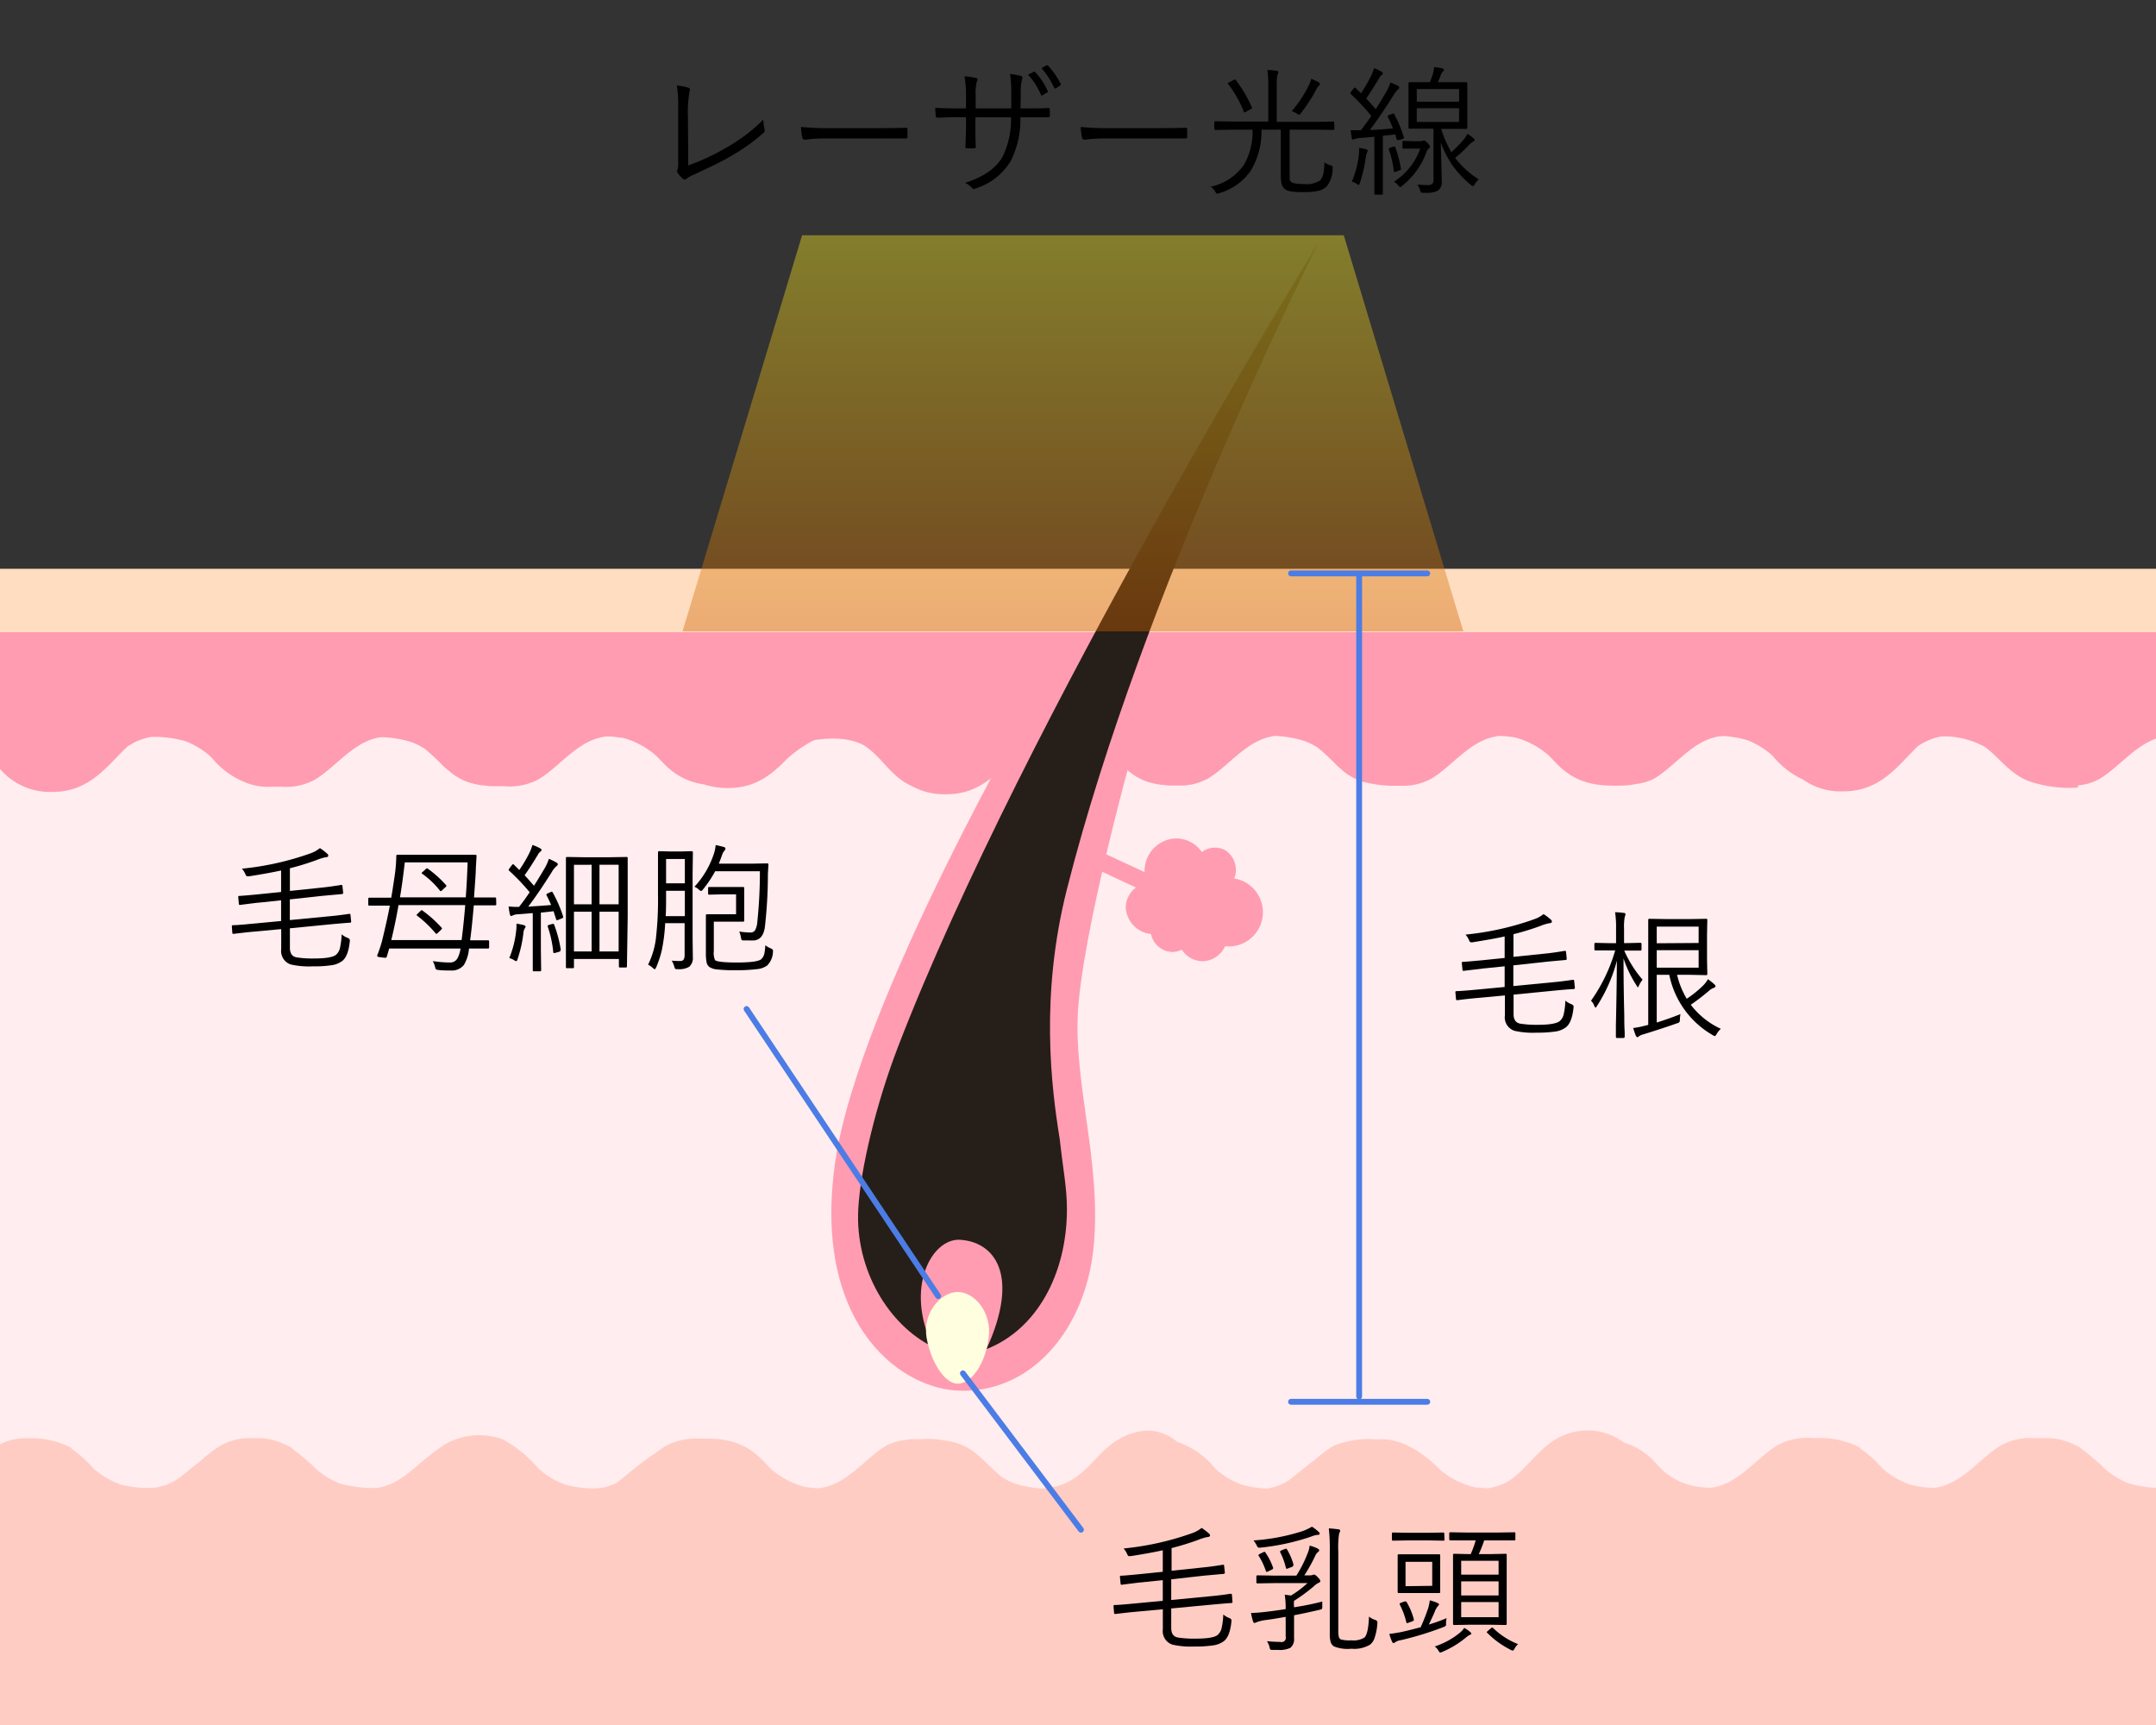<svg id="レイヤー_1" data-name="レイヤー 1" xmlns="http://www.w3.org/2000/svg" xmlns:xlink="http://www.w3.org/1999/xlink" viewBox="0 0 370 296"><rect x="0" y="0" width="370" height="296" fill="#333333" stroke="none"/><defs><style>.cls-1,.cls-10{fill:none;}.cls-2{clip-path:url(#clip-path);}.cls-3{fill:#ffedef;}.cls-4{fill:#ffddc1;}.cls-5{fill:#ffccc4;}.cls-6{fill:#ff9cb1;}.cls-7{fill:#261e19;}.cls-8{fill:#fffede;}.cls-9{opacity:0.4;fill:url(#名称未設定グラデーション_97);}.cls-10{stroke:#4c7ce5;stroke-linecap:round;stroke-linejoin:round;}</style><clipPath id="clip-path"><rect class="cls-1" width="370" height="296"/></clipPath><linearGradient id="名称未設定グラデーション_97" x1="184.13" y1="108.34" x2="184.13" y2="40.37" gradientUnits="userSpaceOnUse"><stop offset="0" stop-color="#cf5f00"/><stop offset="1" stop-color="#fbed21"/></linearGradient></defs><g class="cls-2"><path d="M118.11,28.39a38.53,38.53,0,0,0,6.6-3.09A29.48,29.48,0,0,0,131,20.53a8.84,8.84,0,0,0,.22,1.72.68.68,0,0,1,0,.21.44.44,0,0,1-.19.34,33.86,33.86,0,0,1-6,4.22q-1.54.91-5.88,2.91a5.28,5.28,0,0,0-1.27.7.53.53,0,0,1-.36.16.49.49,0,0,1-.31-.11,5.45,5.45,0,0,1-.91-1,.5.5,0,0,1-.11-.28.71.71,0,0,1,.09-.3,4.47,4.47,0,0,0,.11-1.23l0-7.74c0-1.06,0-1.68,0-1.86a20.45,20.45,0,0,0-.24-3.59,8.09,8.09,0,0,1,2,.38.32.32,0,0,1,.26.31,1.4,1.4,0,0,1-.08.36,20.39,20.39,0,0,0-.27,4.37Z"/><path d="M137.46,21.78a47.12,47.12,0,0,0,5.31.21h7.35c1.68,0,3.44,0,5.27-.07h.1c.17,0,.25.1.25.29s0,.38,0,.63,0,.45,0,.63-.08.29-.25.29h-.1c-1.21,0-2.94,0-5.19,0h-8.85a22.23,22.23,0,0,0-2.59.14l-.47.07-.19,0a.42.42,0,0,1-.41-.34A11.63,11.63,0,0,1,137.46,21.78Z"/><path d="M175.13,18.6H176c1.71,0,3,0,3.89-.07.19,0,.28.09.28.29a4.07,4.07,0,0,1,0,.5,4.53,4.53,0,0,1,0,.52c0,.19-.07.29-.22.29h-.08c-.53,0-1.16,0-1.88,0h-2.88a15.71,15.71,0,0,1-1.7,7.58,10.77,10.77,0,0,1-5.91,4.6,1.33,1.33,0,0,1-.38.13.38.38,0,0,1-.26-.15,3.7,3.7,0,0,0-1.25-.91c3.15-1,5.3-2.48,6.43-4.46a14.38,14.38,0,0,0,1.46-6.79h-6.11v1.17c0,1.33,0,2.63.07,3.89,0,.17-.1.26-.3.26l-.58,0-.61,0a.25.25,0,0,1-.29-.28c.07-1.6.1-2.88.1-3.82V20.11h-1.23q-1.59,0-3.69.09h-.06c-.1,0-.17-.11-.21-.34s-.06-.68-.09-1.36c1.1.06,2.46.1,4.05.1h1.23V16.45a16.24,16.24,0,0,0-.27-3.35,9.61,9.61,0,0,1,2,.29c.16,0,.24.13.24.26a1.07,1.07,0,0,1-.13.41,8.52,8.52,0,0,0-.18,2.39V18.6h6.11l0-2.3a22.33,22.33,0,0,0-.21-3.6,12.18,12.18,0,0,1,1.8.32c.21.05.32.16.32.33a.88.88,0,0,1-.08.31,9.16,9.16,0,0,0-.2,2.57Zm1.3-5.78,1-.51.09,0a.19.19,0,0,1,.14.08,11.23,11.23,0,0,1,2.15,3.26.29.29,0,0,1,0,.09c0,.07,0,.11-.11.14l-.78.46a.34.34,0,0,1-.14.05c-.07,0-.12-.05-.15-.14A11.65,11.65,0,0,0,176.43,12.82Zm2.3-1.13.87-.48a.27.27,0,0,1,.14,0,.19.19,0,0,1,.13.07,13.84,13.84,0,0,1,2.18,3.14.26.26,0,0,1,0,.11s-.05.11-.15.18l-.73.46a.22.22,0,0,1-.13,0c-.06,0-.11,0-.15-.14A13.21,13.21,0,0,0,178.73,11.69Z"/><path d="M185.46,21.78a47.12,47.12,0,0,0,5.31.21h7.35c1.68,0,3.44,0,5.27-.07h.1c.17,0,.25.1.25.29s0,.38,0,.63,0,.45,0,.63-.08.29-.25.29h-.1c-1.21,0-2.94,0-5.19,0h-8.85a22.23,22.23,0,0,0-2.59.14l-.47.07-.19,0a.42.42,0,0,1-.41-.34A11.63,11.63,0,0,1,185.46,21.78Z"/><path d="M229,22.09c0,.14-.06.21-.17.21l-3.17-.05h-4.34v7.2c0,.65,0,1,0,1.19a.9.9,0,0,0,.23.55c.21.26,1,.39,2.24.39a4.2,4.2,0,0,0,2.78-.64c.46-.47.7-1.5.72-3.1a2.7,2.7,0,0,0,1,.51c.27.07.41.17.41.28s0,.1,0,.22a5,5,0,0,1-1,3.12,3.1,3.1,0,0,1-1.5.79,11.22,11.22,0,0,1-2.48.21,11.49,11.49,0,0,1-2.39-.17,1.79,1.79,0,0,1-1-.52,2,2,0,0,1-.45-1,12.32,12.32,0,0,1-.08-1.64V22.25h-3.31a13,13,0,0,1-1.9,7.13,10.06,10.06,0,0,1-5.34,3.77l-.37.09c-.08,0-.2-.13-.36-.41a3.16,3.16,0,0,0-.74-.8,9.29,9.29,0,0,0,5.72-3.78,11.32,11.32,0,0,0,1.45-6h-3.21l-3.16.05c-.14,0-.2-.07-.2-.21V21c0-.12.06-.19.2-.19l3.16.05h5.91V14.69A17.69,17.69,0,0,0,217.5,12a13.71,13.71,0,0,1,1.6.16c.2,0,.29.1.29.23a1.35,1.35,0,0,1-.16.46,7.7,7.7,0,0,0-.12,1.87v6.19h6.52l3.17-.05c.11,0,.17.07.17.19Zm-14.13-3.65a.36.36,0,0,1,0,.11c0,.05-.1.12-.3.22l-.69.39a1.11,1.11,0,0,1-.31.13s-.09-.05-.13-.16a18.84,18.84,0,0,0-2.66-4.69.22.22,0,0,1-.06-.12c0-.06.09-.13.27-.22l.71-.37a.77.77,0,0,1,.24-.1s.08,0,.13.1A22,22,0,0,1,214.84,18.44Zm11.66-4c0,.08-.07.18-.2.28a1.9,1.9,0,0,0-.38.52,26.4,26.4,0,0,1-2.68,4.15c-.15.2-.26.3-.34.3a.94.94,0,0,1-.36-.19,3.24,3.24,0,0,0-.9-.41,21.42,21.42,0,0,0,3-4.56,4.6,4.6,0,0,0,.34-1,9.53,9.53,0,0,1,1.38.64C226.44,14.27,226.5,14.34,226.5,14.44Z"/><path d="M240.92,23.55a.22.22,0,0,1,0,.1c0,.09-.09.16-.26.21l-.55.17-.26,0c-.08,0-.14-.07-.18-.2l-.22-.76c-.49.06-1.2.14-2.13.23v6.44l0,3.48a.16.16,0,0,1-.18.18h-1.09c-.13,0-.19-.06-.19-.18l0-3.48V23.47c-1.12.1-1.94.17-2.45.2a3.48,3.48,0,0,0-.92.19,1.26,1.26,0,0,1-.28.09c-.13,0-.21-.1-.24-.29s-.11-.67-.19-1.31c.43,0,.79,0,1.09,0h.68c.69-.9,1.29-1.72,1.78-2.45a36.3,36.3,0,0,0-3.5-3.76c-.07-.06-.1-.11-.1-.15s.06-.14.17-.28l.38-.51c.1-.11.17-.17.22-.17a.28.28,0,0,1,.15.08c.43.41.74.71.92.91a29.07,29.07,0,0,0,1.62-2.78,9.3,9.3,0,0,0,.62-1.54,7.56,7.56,0,0,1,1.28.6c.15.09.23.19.23.29a.33.33,0,0,1-.19.26,1.64,1.64,0,0,0-.41.5c-.89,1.48-1.64,2.66-2.26,3.55.47.5,1,1.1,1.63,1.83.39-.58,1-1.59,1.83-3a7.47,7.47,0,0,0,.7-1.58,13.53,13.53,0,0,1,1.3.59.33.33,0,0,1,.21.3.37.37,0,0,1-.21.3,5,5,0,0,0-.82,1.08q-2.15,3.4-4,5.88c1,0,2.34-.12,3.93-.26a15.42,15.42,0,0,0-.87-2,.36.36,0,0,1,0-.11q0-.09.27-.21l.48-.19a.49.49,0,0,1,.2-.06c.06,0,.11,0,.16.13A21.49,21.49,0,0,1,240.92,23.55Zm-6.2,2.3a.76.76,0,0,1-.11.29,4.08,4.08,0,0,0-.23.92,24.1,24.1,0,0,1-1,4.31c-.06.24-.14.36-.21.36a1.31,1.31,0,0,1-.37-.19,2,2,0,0,0-.8-.36,17,17,0,0,0,1.17-4.35,10.62,10.62,0,0,0,.08-1.12c0-.13,0-.24,0-.34a10.33,10.33,0,0,1,1.19.24C234.61,25.69,234.72,25.76,234.72,25.85Zm5.7,3.09a.38.38,0,0,1,0,.1c0,.07-.11.14-.33.22l-.5.19-.28.08c-.06,0-.09-.06-.11-.18a17.6,17.6,0,0,0-.85-3.71.49.49,0,0,1,0-.12c0-.07.1-.13.28-.2l.48-.14.2-.05c.06,0,.1.05.14.15A19.73,19.73,0,0,1,240.42,28.94Zm5-3.81a.4.4,0,0,1-.19.32,1.32,1.32,0,0,0-.43.65,13.17,13.17,0,0,1-4.16,5.78.73.73,0,0,1-.36.22c-.07,0-.19-.12-.36-.34a2.2,2.2,0,0,0-.7-.58,11.11,11.11,0,0,0,4.51-5.68h-1.22l-1.63,0c-.13,0-.2-.06-.2-.19v-.94c0-.13.07-.19.2-.19l1.75.05h1.08a1.16,1.16,0,0,0,.45-.07.52.52,0,0,1,.2-.07c.13,0,.33.13.6.41S245.39,25,245.39,25.13Zm8.38,5.64a3,3,0,0,0-.7.83c-.14.23-.24.34-.31.34a.69.69,0,0,1-.34-.18,18,18,0,0,1-3.19-3.39,17.51,17.51,0,0,1-2-3.92q.17,6.23.17,6.71a1.75,1.75,0,0,1-.75,1.6,4.29,4.29,0,0,1-2,.32h-.41c-.24,0-.38,0-.43-.07a1.6,1.6,0,0,1-.15-.41,2.3,2.3,0,0,0-.46-.91c.6,0,1.18.07,1.73.07a1.15,1.15,0,0,0,.86-.24.88.88,0,0,0,.19-.66V22.08h-1.22l-2.88,0c-.13,0-.19-.06-.19-.18l0-2.24V16.51l0-2.23c0-.12.06-.18.19-.18l2.88,0h.6c.19-.47.35-.89.46-1.24a7.09,7.09,0,0,0,.28-1.37c.38.05.83.13,1.35.23.21.05.31.14.31.27s-.06.18-.19.31a1.41,1.41,0,0,0-.31.48c-.16.44-.33.88-.53,1.32h2l2.86,0c.13,0,.19.06.19.18l0,2.23V19.7l0,2.24c0,.12-.06.18-.19.18l-2.86,0h-1.44a20.67,20.67,0,0,0,1.75,4,20,20,0,0,0,2.14-2.2,5.44,5.44,0,0,0,.62-.94,5.57,5.57,0,0,1,1,.7c.16.14.24.24.24.33s-.09.2-.27.29a4.12,4.12,0,0,0-.91.79,22.12,22.12,0,0,1-2.16,2A14.81,14.81,0,0,0,253.77,30.77ZM250.4,17.45V15.27h-7.26v2.18Zm0,3.48V18.57h-7.26v2.36Z"/><rect class="cls-3" x="-22.59" y="117.74" width="412.91" height="155.59"/><rect class="cls-4" x="-22.59" y="97.6" width="412.91" height="21.76"/><path class="cls-5" d="M390.32,246.3a11.83,11.83,0,0,0-7.21,1.69,48,48,0,0,0-4.73,3.72l-1.45,1.18a15.06,15.06,0,0,1-2.45,1.55,10.36,10.36,0,0,1-2.69.86,13.48,13.48,0,0,1-1.43,0h-.2c-.52,0-1.05-.06-1.57-.12s-1.1-.15-1.63-.26l-.13,0c-.48-.1-.94-.22-1.38-.35l-.08,0a14.58,14.58,0,0,1-3.77-2.2l-.34-.31a.86.86,0,0,1-.14-.13l-.3-.29c-.88-.92-3.94-3.32-4-3.36s-1.63-.75-1.7-.77a10.32,10.32,0,0,0-4.42-.72,14,14,0,0,0-1.45,0,10.5,10.5,0,0,0-5.76,1.17c-3.7,2.17-6.79,6.79-11.57,7.35a19.11,19.11,0,0,1-4.06-.54,14.12,14.12,0,0,1-4.87-2.86,18.89,18.89,0,0,0-3.72-3.33v-.14a14.73,14.73,0,0,0-7.49-1.67l-.58,0a10.79,10.79,0,0,0-6.05,1.17c-3.71,2.17-6.79,6.8-11.57,7.35l-.46,0-.82-.07a11.55,11.55,0,0,1-8-4,11.85,11.85,0,0,0-3.33-2.73v0a11.19,11.19,0,0,0-2.13-.89l-.05,0a10.43,10.43,0,0,0-10.83-1.13c-3.79,1.62-6.44,6.43-9.66,8a10.79,10.79,0,0,1-2.85.9h-.26c-.45,0-.91-.05-1.36-.11l-.22,0c-.33,0-.65-.1-1-.16a14.11,14.11,0,0,1-5.68-3.1c-1.47-1.46-4.85-4.58-9-5a10.14,10.14,0,0,0-1.65,0,15.9,15.9,0,0,0-7.48,1.12,23,23,0,0,0-3.24,2.45c-1.63,1.19-3.07,2.44-4.21,3.34a9.83,9.83,0,0,1-3.83,1.51c-.14,0-.29,0-.44,0a18.51,18.51,0,0,1-4.17-.72,14.59,14.59,0,0,1-3.86-2.26l-.56-.52a13.88,13.88,0,0,0-5.65-4.19,1.11,1.11,0,0,0-.19-.09l-.6-.21a8,8,0,0,0-4.79-1.94c-2.88,0-5.76,1.19-8.71,4.32s-5,5.27-9.61,5.62a19,19,0,0,1-4.75-.85,10.87,10.87,0,0,1-2.31-1.17,39.22,39.22,0,0,1-3-2.79,12.79,12.79,0,0,0-1-.87,9.83,9.83,0,0,0-3.63-2.11,14.12,14.12,0,0,0-2.46-.52,14.86,14.86,0,0,0-3.47-.18l-.27,0H158c-.45,0-.89,0-1.33,0l-.24,0a11.58,11.58,0,0,0-1.18.18l-.16,0a9.23,9.23,0,0,0-2.93.9c-2.88,1.69-5.4,4.87-8.63,6.45a10.61,10.61,0,0,1-2.84.9h-.46a19.34,19.34,0,0,1-2.15-.24,14.25,14.25,0,0,1-5.87-3.16c-1.68-1.66-4-5.18-10.91-5.11h-.13c-.44,0-.86,0-1.27,0a11,11,0,0,0-4.89.89,3.61,3.61,0,0,0-.48.22l-.16.07a15.11,15.11,0,0,0-1.81,1.26c-2.65,1.69-5,3.83-6.55,5-.14.1-.29.19-.44.28a10.79,10.79,0,0,1-2,.66,12.34,12.34,0,0,1-1.53.17,19.08,19.08,0,0,1-5.09-.68,13.83,13.83,0,0,1-4.53-2.73A22,22,0,0,0,86.31,247a11.77,11.77,0,0,0-10.21,1,48,48,0,0,0-4.73,3.72l-1.45,1.18a15.42,15.42,0,0,1-2.44,1.55,10.36,10.36,0,0,1-2.69.86,13.67,13.67,0,0,1-1.44,0h-.19c-.53,0-1-.06-1.58-.12s-1.1-.15-1.62-.26l-.13,0c-.48-.1-.94-.22-1.38-.35l-.08,0a14.66,14.66,0,0,1-3.78-2.2l-.34-.31-.14-.13-.3-.29c-.88-.92-3.93-3.32-4-3.36s-1.63-.75-1.69-.77a10.39,10.39,0,0,0-4.43-.72A10.44,10.44,0,0,0,37.93,248a25.48,25.48,0,0,0-3.69,2.84c-1.31,1-2.49,2-3.46,2.76a11.57,11.57,0,0,1-2.52,1.3l-.13,0c-.21.08-.43.14-.65.2l-.49.1a2.14,2.14,0,0,1-.35.06,17.88,17.88,0,0,1-5.79-.49A14,14,0,0,1,16,251.94a19.49,19.49,0,0,0-3.72-3.33v-.14a14.8,14.8,0,0,0-7.5-1.67A10,10,0,0,0-.35,248,53.3,53.3,0,0,0-6,252.49h0c-.4.32-.81.62-1.22.91l-.31.21-.54.34-.5.28-.49.25a12.59,12.59,0,0,1-1.23.49l-.19.05a9.47,9.47,0,0,1-1,.25l-.61.07c-.36,0-.72,0-1.09,0s-.45,0-.67,0l-.82-.07a11.6,11.6,0,0,1-7.89-3.84v78.74H390.32Z"/><path class="cls-6" d="M390.32,108.48H-22.59v24.64c2.52-1.77,4.83-4.44,7.71-5.86a10.53,10.53,0,0,1,2.4-.79c.55,0,1.09-.1,1.59-.12.11,0,.22,0,.34,0h.21c.38,0,.75,0,1.13.09l1,.13.24,0a14.3,14.3,0,0,1,5.82,3.14c.52.51,1.11,1.19,1.86,1.89A11.29,11.29,0,0,0,9,135.89c6.53,0,9.46-4.63,13-7.91l.07,0a10.07,10.07,0,0,1,3.83-1.52,14.15,14.15,0,0,1,1.47,0,19.32,19.32,0,0,1,4.53.75,14.42,14.42,0,0,1,3.86,2.27l.56.51a14,14,0,0,0,5.65,4.2l.19.09a10.53,10.53,0,0,0,4.56.72h.36c.4,0,.8,0,1.19,0a10.52,10.52,0,0,0,5.69-1.17c3.66-2.15,6.72-6.68,11.4-7.33a18.46,18.46,0,0,1,5.27.85,11.11,11.11,0,0,1,2.31,1.17,39.09,39.09,0,0,1,3,2.79q.46.47,1,.87a10,10,0,0,0,3.63,2.11,15.39,15.39,0,0,0,2.16.47h0l.24,0c.37.06.74.1,1.11.14l.58,0c.32,0,.63,0,1,0s.49,0,.73,0a10.65,10.65,0,0,0,6-1.16c3.75-2.21,6.87-6.91,11.76-7.37h.37q.54,0,1.08.09l1,.13.24,0a14.3,14.3,0,0,1,5.82,3.14c1.44,1.42,3.41,4.16,8.23,4.89a13.1,13.1,0,0,0,4.1.6c4.72,0,7.55-2.41,10.07-5a21.55,21.55,0,0,1,4.23-3c.25-.12.51-.2.76-.3l.29,0c3.59-.46,6,0,7.82.91,3.22,2,4.6,5.39,8.32,7.06a11.68,11.68,0,0,0,5.93,1.4c5.76,0,8.72-3.6,11.73-6.7.77-.62,1.47-1.2,2.08-1.68a10.07,10.07,0,0,1,3.83-1.52c.26,0,.54,0,.82,0l.93.08.41.05a10.2,10.2,0,0,0,2.82.2,18,18,0,0,1,2.08.53,10.87,10.87,0,0,1,2.31,1.17,37.3,37.3,0,0,1,3,2.79q.47.47,1,.87a10,10,0,0,0,3.63,2.11,15.7,15.7,0,0,0,2.16.47h.05l.24,0c.37.06.74.1,1.12.14l.57,0c.32,0,.63,0,.95,0s.53,0,.8,0,.57,0,.85-.08.43-.05.63-.09a9.3,9.3,0,0,0,1.07-.27c.22-.06.44-.15.65-.23s.36-.16.54-.25a5.38,5.38,0,0,0,.55-.24c3.71-2.18,6.81-6.82,11.61-7.36a19,19,0,0,1,5.05.88,10.87,10.87,0,0,1,2.31,1.17,39.12,39.12,0,0,1,3,2.79c.31.31.63.6.95.87a10,10,0,0,0,3.63,2.11,20,20,0,0,0,5.52.73c.36,0,.73,0,1.09,0a10.14,10.14,0,0,0,5.19-1.18c3.41-2,6.29-6.07,10.46-7.14l.32-.08c.25,0,.5-.1.75-.13s.49,0,.74,0a17.1,17.1,0,0,1,2.13.24,14.18,14.18,0,0,1,5.87,3.15c1.65,1.64,4,5.07,10.59,5.11a9.84,9.84,0,0,0,1.43,0,12.13,12.13,0,0,0,2.83-.26,9.73,9.73,0,0,0,3.15-.92c2.88-1.7,5.4-4.87,8.62-6.46a10.44,10.44,0,0,1,2.41-.79l1-.07a19.1,19.1,0,0,1,4,.71,14.42,14.42,0,0,1,3.86,2.27l.56.51a14.47,14.47,0,0,0,5.16,4,11.18,11.18,0,0,0,6.9,2c6.53,0,9.46-4.63,12.95-7.91l.07,0a10.07,10.07,0,0,1,3.83-1.52c.29,0,.59,0,.88,0a14.75,14.75,0,0,1,6.51,1.78c2.32,1.62,4.4,4.86,7.88,6a21.39,21.39,0,0,0,8.12,1v-.37a9.23,9.23,0,0,0,3.68-1.1c3.67-2.16,6.74-6.72,11.45-7.34a18.56,18.56,0,0,1,6.21.86,10.87,10.87,0,0,1,2.31,1.17,37.3,37.3,0,0,1,3,2.79q.46.47,1,.87a10,10,0,0,0,3.63,2.11,15.7,15.7,0,0,0,2.16.47h.05l.24,0,.21,0Z"/><path class="cls-6" d="M196,123.1s-9.27,32-10.89,48.85c-1.25,13,3.93,26.87,2.61,41.65s-11.09,25.84-23.68,25c-10.28-.72-24.66-12.15-20.69-39.3,4.05-27.69,34.82-80.41,34.82-80.41Z"/><path class="cls-6" d="M211.81,150.74a4,4,0,0,0-1.65-4.91,3.74,3.74,0,0,0-3.91.38,5.36,5.36,0,0,0-4.38-2.34,5.56,5.56,0,0,0-5.44,5.68.38.38,0,0,0,0,.1L188.55,146l-1.15,2.76,7.55,3.54a4.34,4.34,0,0,0-1.76,3.42,4.85,4.85,0,0,0,4.33,4.55,3.9,3.9,0,0,0,3.65,3.09,3.54,3.54,0,0,0,1.64-.42,4.26,4.26,0,0,0,3.57,2,4.35,4.35,0,0,0,3.86-2.57,5.87,5.87,0,0,0,1.57-11.63Z"/><path class="cls-7" d="M226.32,41.57s-50.63,82-72.24,138.14c-3.64,9.49-6.42,20.78-6.79,27.79-.55,10.38,5.25,19.91,12.81,23.61-4.92-10.24-.15-18.63,4.63-18.37,5.71.31,10.5,5.71,4.57,18.75,8.55-3.31,13.8-12.82,13.8-24,0-3.65-.62-6.49-1.23-12-1.45-8.94-3.41-24.57,1.23-42.91C196.06,101.3,226.32,41.57,226.32,41.57Z"/><path class="cls-8" d="M169.67,229.57c-.65,4.82-3.12,7.87-5.32,7.87s-4.59-3.67-5.33-7.87,2.38-7.87,5.33-7.87S170.25,225.26,169.67,229.57Z"/><polygon class="cls-9" points="230.61 40.37 137.65 40.37 117.13 108.34 251.13 108.34 230.61 40.37"/><line class="cls-10" x1="233.25" y1="98.93" x2="233.25" y2="239.63"/><line class="cls-10" x1="221.56" y1="98.39" x2="244.94" y2="98.39"/><line class="cls-10" x1="221.56" y1="240.54" x2="244.94" y2="240.54"/><line class="cls-10" x1="165.25" y1="235.66" x2="185.51" y2="262.49"/><line class="cls-10" x1="128.12" y1="173.14" x2="161" y2="222.4"/><path d="M60.26,158.11v.07c0,.1-.07.15-.2.15s-1.33.09-3.16.26l-7.15.7v3.33c0,1,.39,1.53,1.17,1.66a17.11,17.11,0,0,0,2.95.19c2,0,3.24-.21,3.78-.62a2.2,2.2,0,0,0,.71-1.27,12.39,12.39,0,0,0,.27-2.26,3.18,3.18,0,0,0,1,.6c.26.11.4.24.4.38a1.22,1.22,0,0,1,0,.22c-.17,1.72-.61,2.85-1.31,3.39a4,4,0,0,1-1.85.72,20.13,20.13,0,0,1-3.19.19,14.06,14.06,0,0,1-3.77-.32,2.43,2.43,0,0,1-1.65-2.63v-3.44l-5,.46c-.76.07-1.81.19-3.14.35H40c-.06,0-.11-.06-.13-.17L39.79,159v-.09c0-.1.06-.15.2-.15.46,0,1.51-.08,3.16-.24l5.09-.48v-3.55l-3.72.39c-.21,0-1.32.14-3.32.4h-.08c-.07,0-.11-.07-.13-.2l-.1-1.15v-.08c0-.08.07-.12.22-.12s1.41-.09,3.3-.28l3.83-.39v-3.69q-2.25.49-5.52,1l-.29,0c-.12,0-.23-.14-.34-.42a3.58,3.58,0,0,0-.57-.89,49.37,49.37,0,0,0,11.85-2.66,5.32,5.32,0,0,0,1.53-.87,8.78,8.78,0,0,1,1.23.94.49.49,0,0,1,.21.36c0,.17-.17.26-.52.28a8.49,8.49,0,0,0-1.47.46,45.67,45.67,0,0,1-4.6,1.42v3.89l5.54-.58q1.35-.14,3.27-.45h.07c.08,0,.12.06.14.19l.12,1.15a.56.56,0,0,0,0,.07c0,.08-.08.13-.22.16l-3.32.3-5.61.61v3.55l7.07-.68q1.32-.12,3.12-.39H60q.12,0,.15.18Z"/><path d="M85.17,155.17c0,.12-.06.18-.2.18l-2.94,0h-.72c-.21,2.4-.41,4.41-.63,6l3.07,0c.13,0,.19.06.19.18v1.05c0,.12-.06.18-.19.18l-3.26,0a6.54,6.54,0,0,1-.88,2.82,2.64,2.64,0,0,1-2.24.95c-.77,0-1.47,0-2.11-.09a1,1,0,0,1-.44-.11,1.45,1.45,0,0,1-.14-.33,3.73,3.73,0,0,0-.41-1.08,20.77,20.77,0,0,0,2.93.24,1.43,1.43,0,0,0,1.3-.7,4.93,4.93,0,0,0,.53-1.7H66.79c-.19.67-.33,1.13-.41,1.39a.26.26,0,0,1-.26.2l-.6-.06c-.52-.06-.78-.13-.78-.22a.7.7,0,0,1,0-.14,23.12,23.12,0,0,0,.82-2.45c.53-2.2,1-4.22,1.34-6.08h-.51l-3,0c-.13,0-.19-.06-.19-.18v-1c0-.12.06-.18.19-.18l3,0h.75c.12-.64.3-1.8.55-3.48a26.38,26.38,0,0,0,.32-3.67.19.19,0,0,1,.21-.22l3.29,0h6.74l3.32,0a.19.19,0,0,1,.21.22l-.12,2.11c0,.81-.14,2.49-.31,5H82l2.94,0c.14,0,.2.06.2.18Zm-5.33.14H68.39q-.49,2.88-1.24,6H79.22C79.48,159.26,79.68,157.25,79.84,155.31Zm.41-7.33H69.47c-.27,2.33-.54,4.33-.83,6H79.93C80.07,152.21,80.17,150.21,80.25,148Zm-4.46,11.21a.24.24,0,0,1,.07.13s-.07.13-.19.25l-.48.46a.92.92,0,0,1-.29.22s-.08,0-.15-.1a18.9,18.9,0,0,0-3.14-3c-.07-.05-.11-.1-.11-.14s.06-.12.18-.23l.48-.46c.11-.09.18-.14.22-.14a.35.35,0,0,1,.17.1A21.05,21.05,0,0,1,75.79,159.19Zm.75-7.32a.33.33,0,0,1,.08.16s-.06.11-.17.2l-.52.48a.88.88,0,0,1-.28.21s-.09,0-.16-.11a15,15,0,0,0-3-2.86c-.08,0-.12-.1-.12-.14s.07-.13.22-.24l.42-.39q.18-.18.27-.18a.24.24,0,0,1,.14.06A19.2,19.2,0,0,1,76.54,151.87Z"/><path d="M96.65,157.28a.5.5,0,0,1,0,.14c0,.06-.09.12-.26.18l-.55.23a1.06,1.06,0,0,1-.27.07c-.06,0-.11-.06-.14-.18L95,156.36c-.49.07-1.22.14-2.18.24V163l.05,3.5c0,.11-.07.17-.19.17H91.62c-.13,0-.19-.06-.19-.17l0-3.5v-6.32c-1.15.1-2,.17-2.5.2a2.55,2.55,0,0,0-.91.19l-.26.12c-.13,0-.22-.12-.27-.34-.08-.38-.15-.82-.21-1.29.43,0,.8.06,1.12.06h.67q.9-1.12,1.83-2.52a36.58,36.58,0,0,0-3.5-3.67c-.07-.06-.11-.11-.11-.15a.76.76,0,0,1,.15-.29l.39-.52q.14-.18.21-.18a.36.36,0,0,1,.15.08l.93.92a23.78,23.78,0,0,0,1.73-2.93,9.18,9.18,0,0,0,.53-1.37,8.75,8.75,0,0,1,1.3.57c.17.1.26.2.26.29s-.07.18-.21.29a1.68,1.68,0,0,0-.41.5c-.71,1.2-1.47,2.39-2.29,3.55.49.51,1,1.11,1.61,1.8q.94-1.48,1.83-3a7.39,7.39,0,0,0,.72-1.62,9.23,9.23,0,0,1,1.3.64c.16.09.24.19.24.29a.4.4,0,0,1-.21.31,4,4,0,0,0-.87,1.1q-2.33,3.69-4,5.86c1.71-.1,3-.19,3.93-.28-.23-.55-.49-1.11-.8-1.69a.27.27,0,0,1,0-.13c0-.05.09-.11.28-.2l.43-.2a.69.69,0,0,1,.21-.06c.05,0,.1.05.15.13A22.88,22.88,0,0,1,96.65,157.28ZM90.19,159a.5.5,0,0,1-.12.29,1.83,1.83,0,0,0-.25.86,22,22,0,0,1-1,4.44c-.07.23-.14.34-.24.34a1.09,1.09,0,0,1-.38-.19,2.71,2.71,0,0,0-.8-.34,16.91,16.91,0,0,0,1.16-4.51,9.32,9.32,0,0,0,.08-1.07c0-.11,0-.22,0-.33.53.09.93.17,1.19.24S90.19,158.9,90.19,159Zm6,4v.09c0,.1-.08.17-.23.23l-.57.16a1.43,1.43,0,0,1-.31.06c-.07,0-.11-.05-.13-.14A19.18,19.18,0,0,0,94,159a.5.5,0,0,1,0-.12c0-.08.09-.15.28-.19l.5-.15.19,0c.06,0,.1.05.14.16A21.18,21.18,0,0,1,96.24,163Zm11.4,2.84a.17.17,0,0,1-.19.18h-1c-.13,0-.19-.06-.19-.18v-1.28H98.5v1.39a.17.17,0,0,1-.19.19h-1a.17.17,0,0,1-.19-.19l0-8.45V153l0-5.76a.17.17,0,0,1,.19-.19l2.93.05h4.29l3-.05a.17.17,0,0,1,.19.19l0,5.12v5Zm-6.06-10.67v-6.78H98.5v6.78Zm0,8.09v-6.81H98.5v6.81Zm4.64-8.09v-6.78h-3.29v6.78Zm0,8.09v-6.81h-3.29v6.81Z"/><path d="M118.9,164.21a2,2,0,0,1-.62,1.68,3.39,3.39,0,0,1-2,.41c-.23,0-.36,0-.41-.07a1.32,1.32,0,0,1-.16-.39,3.63,3.63,0,0,0-.44-1q.66.06,1.14.06h.39c.46,0,.69-.35.69-1v-5.49h-3.34a28.92,28.92,0,0,1-.62,4.84,17.59,17.59,0,0,1-.93,2.76c-.09.2-.17.3-.23.3s-.16-.07-.32-.19a3.11,3.11,0,0,0-.83-.59,14.13,14.13,0,0,0,1.33-4.39,57.52,57.52,0,0,0,.37-7.61V150l0-3.72c0-.15.07-.22.21-.22l1.94.05h1.69l1.94-.05c.14,0,.21.07.21.22l-.05,3.72v11Zm-1.37-7v-4.36h-3.22v.76c0,1.35,0,2.55-.07,3.6Zm0-5.64v-4.17h-3.22v4.17Zm14.34-3.14c0,.16-.05.71-.09,1.66a79.18,79.18,0,0,1-.51,8.93c-.19,1.46-.81,2.25-1.85,2.35a7.39,7.39,0,0,1-.86,0l-.84,0c-.25,0-.4,0-.44-.09a1.35,1.35,0,0,1-.13-.43,3.82,3.82,0,0,0-.29-1,14.29,14.29,0,0,0,1.89.16.91.91,0,0,0,.82-.37,3.36,3.36,0,0,0,.38-1.28,83.64,83.64,0,0,0,.46-8.86h-7.68a19.54,19.54,0,0,1-2.06,3.09q-.23.3-.36.3c-.06,0-.16-.07-.32-.19a2.61,2.61,0,0,0-.81-.54,15.38,15.38,0,0,0,3.39-5.84,6,6,0,0,0,.25-1.31c.44.09.91.19,1.4.33.19.06.28.15.28.27a.63.63,0,0,1-.16.34,2.08,2.08,0,0,0-.39.67c-.22.64-.42,1.16-.6,1.58H129l2.69-.05A.19.19,0,0,1,131.87,148.39Zm.78,14.93a3.46,3.46,0,0,1-1,2.32,3.5,3.5,0,0,1-1.79.62,27.11,27.11,0,0,1-3.63.18,25.34,25.34,0,0,1-3.33-.15,2.61,2.61,0,0,1-1.18-.42,1.3,1.3,0,0,1-.47-.85,7.52,7.52,0,0,1-.11-1.51v-4.39l0-2.09a.17.17,0,0,1,.18-.19l1.88,0h3.12v-3.41h-2.62l-2,.05a.17.17,0,0,1-.18-.19v-.94a.17.17,0,0,1,.18-.19l2,0h2l1.83,0a.17.17,0,0,1,.19.19l0,1.95v1.7l0,1.92a.17.17,0,0,1-.19.19l-1.83,0H122.5v5.06a3,3,0,0,0,.21,1.54c.29.27,1.55.41,3.76.41,2.38,0,3.78-.2,4.18-.58a1.87,1.87,0,0,0,.51-.89,10,10,0,0,0,.18-1.49,3.82,3.82,0,0,0,.87.51c.3.12.45.26.45.41S132.65,163.22,132.65,163.32Z"/><path d="M211.51,274.85v.07c0,.1-.07.15-.2.15s-1.33.09-3.16.26L201,276v3.33c0,1,.39,1.53,1.17,1.66a17.19,17.19,0,0,0,3,.19c2,0,3.24-.2,3.78-.62a2.2,2.2,0,0,0,.71-1.27,11.55,11.55,0,0,0,.27-2.26,3.3,3.3,0,0,0,1,.6c.27.11.4.24.4.38a1.22,1.22,0,0,1,0,.22c-.17,1.72-.6,2.85-1.31,3.39a4,4,0,0,1-1.85.72,20.13,20.13,0,0,1-3.19.19,14.11,14.11,0,0,1-3.77-.32,2.43,2.43,0,0,1-1.65-2.63v-3.44l-5,.46c-.77.07-1.82.19-3.15.35h-.09c-.06,0-.1-.06-.13-.17l-.09-1.13v-.09c0-.1.06-.15.2-.15.46,0,1.51-.08,3.16-.24l5.09-.48v-3.55l-3.72.39c-.21,0-1.31.15-3.31.4h-.09c-.07,0-.11-.07-.12-.2l-.11-1.15v-.08c0-.08.07-.12.22-.12.31,0,1.41-.09,3.31-.28l3.82-.39v-3.69c-1.5.33-3.33.66-5.52,1l-.28,0c-.13,0-.24-.14-.34-.42a3.91,3.91,0,0,0-.58-.89,49.37,49.37,0,0,0,11.85-2.66,5.54,5.54,0,0,0,1.54-.87,11.26,11.26,0,0,1,1.23.94.49.49,0,0,1,.21.36c0,.17-.18.26-.53.28a8.77,8.77,0,0,0-1.47.46,44.87,44.87,0,0,1-4.6,1.42v3.89l5.54-.58q1.35-.13,3.27-.45h.07c.08,0,.13.06.14.19l.12,1.15a.23.23,0,0,1,0,.07c0,.08-.07.13-.22.16l-3.32.3L201,271v3.55l7.08-.68c.87-.08,1.91-.21,3.11-.39h.07c.08,0,.13.06.16.18Z"/><path d="M226.92,274.82c0,.31,0,.5,0,.59a1.55,1.55,0,0,0,0,.22,1.79,1.79,0,0,1,0,.21q0,.21-.12.27a1.37,1.37,0,0,1-.37.13q-2.51.58-4.35.93V278l0,3.11a1.89,1.89,0,0,1-.64,1.65,4.27,4.27,0,0,1-2.17.35h-.81c-.25,0-.41,0-.45-.07a.83.83,0,0,1-.13-.36,2.86,2.86,0,0,0-.46-1.06c.86.08,1.62.12,2.29.12a.73.73,0,0,0,.93-.89v-3.41c-1.28.23-2.42.42-3.43.55a6.89,6.89,0,0,0-1.61.39.74.74,0,0,1-.34.11c-.09,0-.17-.1-.23-.29a12.54,12.54,0,0,1-.34-1.43c.87,0,1.81-.1,2.81-.22s2.08-.26,3.14-.44a14.71,14.71,0,0,0-.16-2.47l1.08.14a16.73,16.73,0,0,0,2.82-2.13h-5.56l-3,.05c-.14,0-.21-.07-.21-.19v-1c0-.13.07-.19.21-.19l3,.05h3.65a21.19,21.19,0,0,0,2-4,4.15,4.15,0,0,0,.28-1.15,6.58,6.58,0,0,1,1.33.48c.21.1.31.2.31.3a.36.36,0,0,1-.2.32,1.55,1.55,0,0,0-.43.55,28,28,0,0,1-1.92,3.46h.84a1.73,1.73,0,0,0,.58-.07.49.49,0,0,1,.24-.07c.15,0,.37.15.65.45s.43.48.43.65-.11.25-.32.33a3.54,3.54,0,0,0-.85.63,30.25,30.25,0,0,1-3.34,2.45,5,5,0,0,0,0,.9v.2A48.23,48.23,0,0,0,226.92,274.82Zm-.44-11.63c0,.12-.14.19-.41.19a4.21,4.21,0,0,0-1.11.31,39.51,39.51,0,0,1-8.67,1.88h-.23c-.15,0-.28-.13-.39-.38a4.77,4.77,0,0,0-.55-.86,35,35,0,0,0,8.45-1.61,9.48,9.48,0,0,0,1.58-.75,7.61,7.61,0,0,1,1.13.87A.46.46,0,0,1,226.48,263.19Zm-8,5.88a.31.31,0,0,1,0,.08c0,.06-.08.12-.24.2l-.57.27a1.1,1.1,0,0,1-.29.11c-.06,0-.11-.05-.14-.16a11.48,11.48,0,0,0-1.26-2.64.24.24,0,0,1,0-.11c0-.05.09-.11.27-.2l.55-.27a.48.48,0,0,1,.21-.06c.05,0,.1,0,.15.11A10.78,10.78,0,0,1,218.5,269.07Zm3.45-.53a.45.45,0,0,1,0,.13q0,.12-.24.21l-.62.24a1,1,0,0,1-.27.08s-.09-.05-.12-.15a11.61,11.61,0,0,0-1-2.73.37.37,0,0,1,0-.11s.09-.11.27-.19l.53-.21a1,1,0,0,1,.22-.07c.05,0,.1.05.17.14A10.33,10.33,0,0,1,222,268.54Zm14.45,10a10,10,0,0,1-.53,2.66,2.52,2.52,0,0,1-.71,1,5.25,5.25,0,0,1-3.2.71,6.38,6.38,0,0,1-3-.39,1.42,1.42,0,0,1-.57-.72,5.11,5.11,0,0,1-.16-1.5V266.16a29.63,29.63,0,0,0-.17-3.89c.42,0,.95.07,1.58.14.25,0,.37.12.37.27a1.33,1.33,0,0,1-.18.46,16.65,16.65,0,0,0-.14,3.1V279.7a5.1,5.1,0,0,0,.09,1.18.85.85,0,0,0,.32.43,5.79,5.79,0,0,0,1.84.16,3.54,3.54,0,0,0,2.24-.48q.66-.63.78-3.6a3,3,0,0,0,1.07.58c.24.09.36.21.36.37A1.79,1.79,0,0,1,236.4,278.55Z"/><path d="M248.26,277.66a3.92,3.92,0,0,0-.1.86c0,.11,0,.18,0,.23a.31.31,0,0,1-.1.27,1.44,1.44,0,0,1-.35.18,55.14,55.14,0,0,1-7.33,2.25,2.09,2.09,0,0,0-.92.34.44.44,0,0,1-.31.14c-.11,0-.19-.08-.26-.24a8.73,8.73,0,0,1-.46-1.32c.71-.08,1.44-.2,2.18-.35,1.18-.27,2.25-.54,3.2-.8.41-.9.82-1.92,1.22-3.07a7.37,7.37,0,0,0,.34-1.54,7.93,7.93,0,0,1,1.35.46c.15.06.23.14.23.24a.4.4,0,0,1-.19.29,3.25,3.25,0,0,0-.55,1c-.33.77-.68,1.49-1,2.16A27.53,27.53,0,0,0,248.26,277.66Zm-.36-13.48a.17.17,0,0,1-.19.19l-2.67-.05h-3.33l-2.65.05a.17.17,0,0,1-.19-.19v-1c0-.14.07-.21.19-.21l2.65.05H245l2.67-.05c.12,0,.19.07.19.21Zm-.74,9c0,.12-.06.18-.19.18l-2.31,0h-2.33l-2.28,0c-.13,0-.19-.06-.19-.18l0-2v-2.3l0-2c0-.12.06-.18.19-.18l2.28,0h2.33l2.31,0c.13,0,.19.06.19.18l0,2v2.3Zm-4.52,4.7c0,.06,0,.1,0,.12s-.09.14-.28.22l-.6.21a1.14,1.14,0,0,1-.29.09c-.06,0-.1-.05-.12-.14a13.63,13.63,0,0,0-1.14-3.07.35.35,0,0,1,0-.12c0-.06.09-.12.28-.19l.57-.2a.63.63,0,0,1,.19,0q.09,0,.15.12A11.19,11.19,0,0,1,242.64,277.9Zm3.15-5.76V268h-4.58v4.18Zm6.71,8.2c0,.08-.08.15-.23.2a3.46,3.46,0,0,0-.56.36,16.32,16.32,0,0,1-4.18,2.57,1.18,1.18,0,0,1-.36.12c-.09,0-.2-.13-.35-.39a2.39,2.39,0,0,0-.6-.66,13.14,13.14,0,0,0,4.38-2.41,3.52,3.52,0,0,0,.68-.77,4.81,4.81,0,0,1,1,.68Q252.5,280.22,252.5,280.34Zm7.56-16.2c0,.13-.05.2-.16.2l-3.08,0h-2.11a22.38,22.38,0,0,1-.93,2.36h1.89l2.72-.06a.16.16,0,0,1,.18.18l0,2.85v6.14l0,2.84q0,.21-.18.21l-2.72-.05h-3.38l-2.74.05c-.13,0-.19-.07-.19-.21l0-2.84v-6.09l0-2.9c0-.12.06-.18.19-.18l2.74.06h.1a16.11,16.11,0,0,0,.86-2.36h-1.34l-3,0a.18.18,0,0,1-.2-.2v-1c0-.13.07-.19.2-.19l3,.05h4.91l3.08-.05c.11,0,.16.06.16.19Zm-2.88,6.08v-2.38h-6.42v2.38Zm0,3.57v-2.42h-6.42v2.42Zm0,3.73v-2.6h-6.42v2.6Zm3.36,4.61a2.56,2.56,0,0,0-.6.76c-.13.24-.24.36-.34.36a1.26,1.26,0,0,1-.37-.14,15.29,15.29,0,0,1-4-2.91c-.06,0-.08-.08-.08-.11s.07-.12.22-.25l.46-.39a.44.44,0,0,1,.24-.15.36.36,0,0,1,.17.08A12.89,12.89,0,0,0,260.54,282.13Z"/><path d="M270.27,169.48v.07c0,.11-.07.16-.2.16s-1.33.08-3.17.26l-7.15.7V174c0,1,.4,1.53,1.18,1.66a18.19,18.19,0,0,0,2.95.19c2,0,3.23-.21,3.77-.62a2.15,2.15,0,0,0,.72-1.27,12.39,12.39,0,0,0,.27-2.26,3.24,3.24,0,0,0,1,.6c.27.11.4.23.4.37a.94.94,0,0,1,0,.22c-.17,1.72-.61,2.85-1.31,3.39a3.91,3.91,0,0,1-1.85.73,21.41,21.41,0,0,1-3.19.19,14.15,14.15,0,0,1-3.78-.32,2.43,2.43,0,0,1-1.65-2.64v-3.43l-5,.46c-.77.07-1.81.18-3.14.35H250c-.07,0-.11-.06-.13-.18l-.1-1.12v-.1c0-.1.07-.15.2-.15.46,0,1.52-.08,3.17-.23l5.08-.48v-3.55l-3.71.38-3.32.4h-.08c-.07,0-.11-.06-.13-.2l-.11-1.14v-.09c0-.07.08-.11.23-.11s1.4-.1,3.3-.28l3.82-.39v-3.69c-1.49.33-3.33.65-5.52,1a1.48,1.48,0,0,1-.28,0c-.12,0-.24-.14-.34-.43a3.77,3.77,0,0,0-.57-.89,49.11,49.11,0,0,0,11.85-2.66,5.1,5.1,0,0,0,1.53-.86,8.64,8.64,0,0,1,1.23.93.5.5,0,0,1,.21.37c0,.16-.17.26-.53.28a8.79,8.79,0,0,0-1.46.46,42.87,42.87,0,0,1-4.61,1.41v3.89l5.55-.57c.9-.09,2-.25,3.27-.46h.07c.07,0,.12.07.14.2l.11,1.15a.25.25,0,0,1,0,.07c0,.08-.08.13-.23.15-1.57.14-2.67.24-3.31.31l-5.62.61v3.55l7.08-.68q1.32-.12,3.12-.39H270q.12,0,.15.18Z"/><path d="M281.89,168.11a4.43,4.43,0,0,0-.62,1c-.08.2-.15.3-.2.3s-.09-.1-.21-.3a20.25,20.25,0,0,1-2.24-4.65q0,4.74.13,9.81c0,.85,0,1.79.07,2.82,0,.52,0,.8,0,.84s-.06.18-.2.18h-1.12a.17.17,0,0,1-.19-.18s0-.68,0-2c.09-3.91.15-7.61.17-11.08a26.88,26.88,0,0,1-3.43,7.79c-.12.18-.2.27-.23.27s-.13-.11-.23-.34a2.16,2.16,0,0,0-.55-.85,28.7,28.7,0,0,0,4.15-8.63h-1.12l-2.25,0c-.14,0-.2-.07-.2-.19V162c0-.14.06-.21.2-.21l2.25.05h1.27v-2.47a16.65,16.65,0,0,0-.17-2.84c.45,0,.95.06,1.51.12.18,0,.27.1.27.22a1.25,1.25,0,0,1-.12.46,9,9,0,0,0-.12,2v2.5h.53l2.27-.05c.14,0,.2.07.2.21v.94c0,.12-.06.19-.2.19l-2.27,0h-.5A19.77,19.77,0,0,0,281.89,168.11Zm13.43,8.43a3.28,3.28,0,0,0-.71.88c-.14.24-.25.36-.32.36a.71.71,0,0,1-.33-.14,15.49,15.49,0,0,1-7.49-10.37h-2.15v8.19c1.26-.39,2.62-.87,4.07-1.44a7.12,7.12,0,0,0-.1.89,1.09,1.09,0,0,1-.08.48.8.8,0,0,1-.38.19c-1.59.57-3.49,1.19-5.68,1.87a2.68,2.68,0,0,0-.92.39.39.39,0,0,1-.23.14q-.13,0-.27-.27c-.11-.25-.26-.69-.46-1.31a13.6,13.6,0,0,0,2-.39l.59-.14V162.09l0-4.24a.17.17,0,0,1,.19-.19l3,.05H290l2.82-.05c.12,0,.18.06.18.19l-.05,2.56v4.15l.05,2.58c0,.13-.06.19-.18.19l-2.82-.06h-2.19a14.3,14.3,0,0,0,1.66,4.11,18.48,18.48,0,0,0,2.73-2.19,4.88,4.88,0,0,0,.91-1.17,11.73,11.73,0,0,1,1.08.87c.15.14.22.25.22.35s-.09.18-.29.27a2.69,2.69,0,0,0-.91.57,36.45,36.45,0,0,1-3.05,2.33A13.65,13.65,0,0,0,295.32,176.54Zm-3.81-14.73V159h-7.19v2.86Zm0,4.24v-3h-7.19v3Z"/></g></svg>